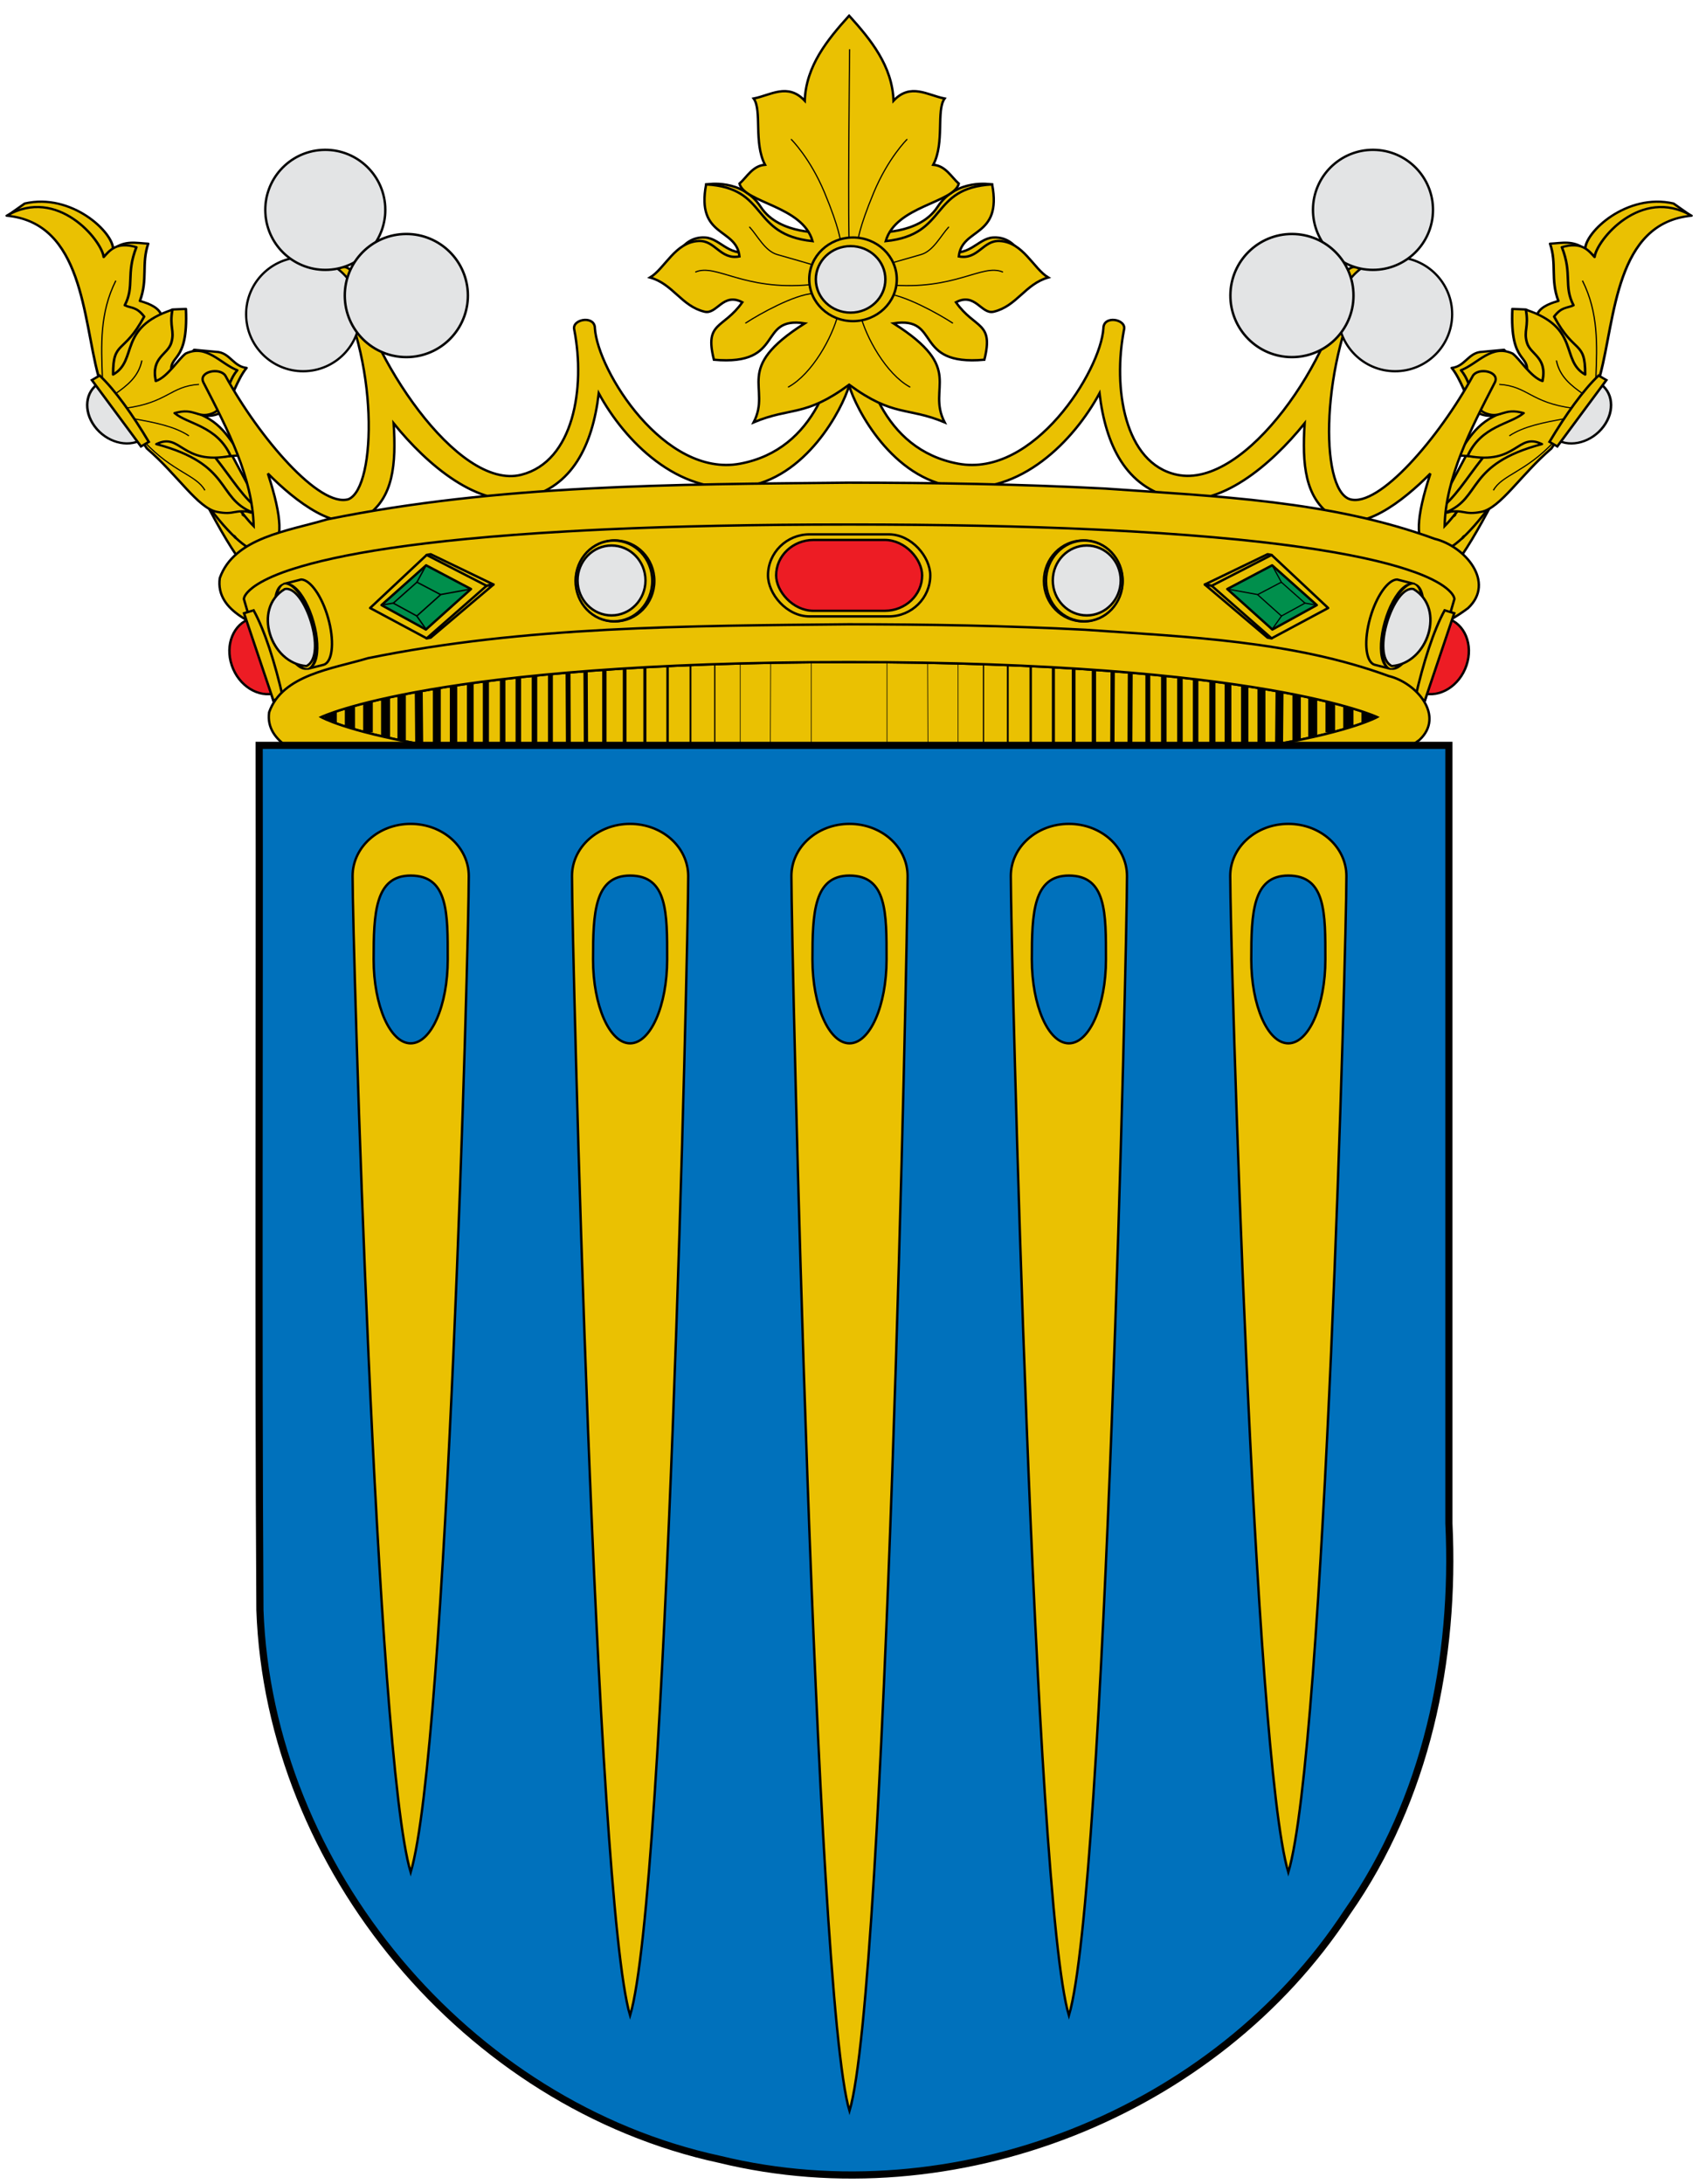 <?xml version="1.0" encoding="UTF-8" standalone="no"?>
<!-- Created with Inkscape (http://www.inkscape.org/) -->
<svg
   xmlns:svg="http://www.w3.org/2000/svg"
   xmlns="http://www.w3.org/2000/svg"
   version="1.0"
   width="712"
   height="915"
   id="svg3194">
  <defs
     id="defs3196" />
  <g
     transform="translate(-108.502,-177.375)"
     id="g2888">
    <g
       transform="matrix(1,0,0,0.949,1.987,-70.026)"
       id="g9124">
      <g
         transform="matrix(0.393,0,0,0.393,-779.603,412.545)"
         id="g9126">
        <g
           transform="matrix(-0.748,0.508,0.481,0.883,3520.469,-1419.318)"
           id="g9134" />
      </g>
      <g
         transform="matrix(-0.393,0,0,0.393,1544.914,412.545)"
         id="g9142">
        <g
           transform="matrix(-0.748,0.508,0.481,0.883,3520.469,-1419.318)"
           id="g9150" />
      </g>
    </g>
    <g
       transform="matrix(1.293,-7.10784e-2,7.10784e-2,1.293,89.764,1276.342)"
       id="g9909"
       style="fill:#e3e4e5;fill-opacity:1" />
    <g
       transform="matrix(1.29,0,0,1.29,-31.84,-150.286)"
       id="g2981">
      <path
         d="M 596.594,411.785 C 588.477,426.868 578.767,446.192 571.263,443.829 C 569.644,443.182 569.118,439.428 571.54,427.282 L 586.213,399.834 C 588.243,396.715 594.011,399.077 594.38,402.33 L 596.594,411.785 z"
         id="path8972"
         style="fill:#eac102;fill-rule:evenodd;stroke:#000000;stroke-width:0.775px;stroke-linecap:butt;stroke-linejoin:miter;stroke-opacity:1" />
      <g
         id="g2970">
        <path
           d="M 172.687,411.785 C 180.805,426.868 190.515,446.192 198.019,443.829 C 199.637,443.182 200.164,439.428 197.742,427.282 L 183.069,399.834 C 181.039,396.715 175.271,399.077 174.902,402.33 L 172.687,411.785 z"
           id="path8966"
           style="fill:#eac102;fill-rule:evenodd;stroke:#000000;stroke-width:0.775px;stroke-linecap:butt;stroke-linejoin:miter;stroke-opacity:1" />
        <path
           d="M 185.113,428.459 L 187.787,421.021 C 182.363,414.4 173.981,402.328 165.002,387.321 C 163.146,384.216 156.786,386.048 158.303,389.498 C 170.423,411.275 179.036,422.731 185.113,428.459 z"
           id="path8968"
           style="fill:#eac102;fill-rule:evenodd;stroke:#000000;stroke-width:0.775px;stroke-linecap:butt;stroke-linejoin:miter;stroke-opacity:1" />
        <g
           transform="matrix(0.393,0,0,0.349,-776.354,331.259)"
           id="g8978">
          <path
             d="M 2259.22,-21.284 L 2272.733,-31.983 C 2311.458,-42.015 2345.986,-5.156 2345.758,10.683 C 2355.438,1.877 2365.117,4.895 2374.797,5.403 C 2369.072,24.324 2374.659,38.418 2367.933,58.728 C 2376.902,61.512 2383.922,65.466 2385.884,72.455 L 2394.859,66.647 L 2405.947,66.119 C 2408.068,118.873 2390.866,107.278 2394.331,126.836 L 2412.81,104.133 L 2432.873,106.245 C 2442.693,108.109 2445.5,119.707 2456.104,121.028 C 2448.62,131.144 2444.065,148.939 2437.097,161.154 C 2428.541,167.366 2421.021,166.327 2413.866,162.737 C 2437.2,171.325 2443.315,191.475 2452.408,202.335 C 2442.848,202.863 2434.266,203.919 2430.233,204.447 C 2444.971,225.475 2453.386,242.306 2467.719,254.076 L 2459.271,255.66 L 2415.45,234.013 L 2378.492,195.999 L 2333.087,125.78 L 2331.503,14.907 C 2308.352,3.113 2311.897,-24.252 2259.22,-21.284 z"
             id="path8980"
             style="fill:#eac102;fill-rule:evenodd;stroke:#000000;stroke-width:2.094;stroke-linecap:round;stroke-linejoin:round;stroke-miterlimit:4;stroke-dasharray:none;stroke-opacity:1" />
          <path
             d="M 2257.836,-20.617 C 2320.892,-14.029 2320.848,75.113 2333.421,127.79 L 2373.74,196.057 C 2399.237,220.695 2415.72,251.347 2431.491,254.96 C 2446.767,258.46 2445.709,251.941 2461.249,255.618 C 2430.824,242.092 2444.755,210.871 2381.528,191.933 C 2401.974,180.607 2401.973,211.811 2442.922,202.929 C 2431.691,174.841 2407.552,173.486 2396.648,163.069 C 2413.355,157.672 2415.188,168.411 2427.345,163.527 C 2440.844,158.104 2437.73,137.192 2448.42,123.209 C 2434.427,117.035 2423.053,98.644 2405.811,107.631 C 2399.82,112.6 2390.997,129.367 2381.07,133.288 C 2376.894,110.908 2390.938,108.9 2393.899,97.552 C 2396.833,86.307 2392.144,82.89 2394.815,66.855 C 2349.393,83.617 2366.535,113.939 2345.784,127.223 C 2345.571,95.009 2354.682,108.709 2371.449,73.269 C 2365.119,63.848 2360.656,65.626 2355.413,62.731 C 2363.743,44.73 2356.209,33.769 2365.035,8.668 C 2348.356,3.096 2342.679,12.134 2338.003,17.831 C 2336.308,2.239 2299.842,-48.125 2257.836,-20.617 z"
             id="path8982"
             style="fill:#eac102;fill-rule:evenodd;stroke:#000000;stroke-width:2.094px;stroke-linecap:butt;stroke-linejoin:round;stroke-opacity:1" />
          <path
             d="M 2348.03,39.813 C 2334.587,69.908 2335.937,100.002 2336.918,130.096 M 2369.558,114.123 C 2366.854,129.243 2357.309,137.523 2347.335,145.374 M 2416.783,136.346 C 2392.825,138.123 2391.071,153.398 2355.669,158.569 M 2362.614,168.292 C 2379.772,171.736 2396.732,175.379 2408.449,184.265 M 2371.642,189.821 C 2395.011,218.018 2414.62,220.555 2421.644,234.962"
             id="path8984"
             style="fill:none;fill-rule:evenodd;stroke:#000000;stroke-width:1.047;stroke-linecap:butt;stroke-linejoin:miter;stroke-miterlimit:4;stroke-dasharray:none;stroke-opacity:1" />
          <g
             transform="matrix(-0.928,0.61,0.61,0.928,3844.27,-1752.902)"
             id="g8986">
            <path
               d="M 2069.062,730.688 C 2069.286,730.695 2069.493,730.781 2069.719,730.781 C 2082.477,730.781 2092.813,718.015 2092.812,702.281 C 2092.812,686.547 2082.477,673.781 2069.719,673.781 C 2069.493,673.781 2069.286,673.867 2069.062,673.875 L 2069.062,730.688 z"
               id="path8988"
               style="opacity:1;fill:#e3e4e5;fill-opacity:1;fill-rule:nonzero;stroke:#000000;stroke-width:1.886;stroke-linecap:butt;stroke-linejoin:miter;marker:none;marker-start:none;marker-mid:none;marker-end:none;stroke-miterlimit:4;stroke-dasharray:none;stroke-dashoffset:0;stroke-opacity:1;visibility:visible;display:inline;overflow:visible;enable-background:accumulate" />
            <path
               d="M 2066.286,668.732 L 2073.236,668.732 L 2073.236,735.261 L 2066.286,735.261 C 2063.828,709.571 2063.424,685.136 2066.286,668.732 z"
               id="path8990"
               style="fill:#eac102;fill-opacity:1;fill-rule:nonzero;stroke:#000000;stroke-width:1.886;stroke-linecap:butt;stroke-linejoin:miter;marker:none;marker-start:none;marker-mid:none;marker-end:none;stroke-miterlimit:4;stroke-dashoffset:0;stroke-opacity:1;visibility:visible;display:inline;overflow:visible;enable-background:accumulate" />
          </g>
        </g>
      </g>
      <g
         id="g2960">
        <path
           d="M 581.412,421.114 L 584.087,428.552 C 590.168,422.853 598.804,411.38 610.982,389.498 C 612.5,386.048 606.139,384.216 604.283,387.321 C 595.263,402.399 586.833,414.514 581.412,421.114 z"
           id="path8974"
           style="fill:#eac102;fill-rule:evenodd;stroke:#000000;stroke-width:0.775px;stroke-linecap:butt;stroke-linejoin:miter;stroke-opacity:1" />
        <g
           transform="matrix(-0.393,0,0,0.349,1545.64,331.259)"
           id="g8992">
          <path
             d="M 2259.22,-21.284 L 2272.733,-31.983 C 2311.458,-42.015 2345.986,-5.156 2345.758,10.683 C 2355.438,1.877 2365.117,4.895 2374.797,5.403 C 2369.072,24.324 2374.659,38.418 2367.933,58.728 C 2376.902,61.512 2383.922,65.466 2385.884,72.455 L 2394.859,66.647 L 2405.947,66.119 C 2408.068,118.873 2390.866,107.278 2394.331,126.836 L 2412.81,104.133 L 2432.873,106.245 C 2442.693,108.109 2445.5,119.707 2456.104,121.028 C 2448.62,131.144 2444.065,148.939 2437.097,161.154 C 2428.541,167.366 2421.021,166.327 2413.866,162.737 C 2437.2,171.325 2443.315,191.475 2452.408,202.335 C 2442.848,202.863 2434.266,203.919 2430.233,204.447 C 2444.971,225.475 2453.386,242.306 2467.719,254.076 L 2459.271,255.66 L 2415.45,234.013 L 2378.492,195.999 L 2333.087,125.78 L 2331.503,14.907 C 2308.352,3.113 2311.897,-24.252 2259.22,-21.284 z"
             id="path8994"
             style="fill:#eac102;fill-rule:evenodd;stroke:#000000;stroke-width:2.094;stroke-linecap:round;stroke-linejoin:round;stroke-miterlimit:4;stroke-dasharray:none;stroke-opacity:1" />
          <path
             d="M 2257.836,-20.617 C 2320.892,-14.029 2320.848,75.113 2333.421,127.79 L 2373.74,196.057 C 2399.237,220.695 2415.72,251.347 2431.491,254.96 C 2446.767,258.46 2445.709,251.941 2461.249,255.618 C 2430.824,242.092 2444.755,210.871 2381.528,191.933 C 2401.974,180.607 2401.973,211.811 2442.922,202.929 C 2431.691,174.841 2407.552,173.486 2396.648,163.069 C 2413.355,157.672 2415.188,168.411 2427.345,163.527 C 2440.844,158.104 2437.73,137.192 2448.42,123.209 C 2434.427,117.035 2423.053,98.644 2405.811,107.631 C 2399.82,112.6 2390.997,129.367 2381.07,133.288 C 2376.894,110.908 2390.938,108.9 2393.899,97.552 C 2396.833,86.307 2392.144,82.89 2394.815,66.855 C 2349.393,83.617 2366.535,113.939 2345.784,127.223 C 2345.571,95.009 2354.682,108.709 2371.449,73.269 C 2365.119,63.848 2360.656,65.626 2355.413,62.731 C 2363.743,44.73 2356.209,33.769 2365.035,8.668 C 2348.356,3.096 2342.679,12.134 2338.003,17.831 C 2336.308,2.239 2299.842,-48.125 2257.836,-20.617 z"
             id="path8996"
             style="fill:#eac102;fill-rule:evenodd;stroke:#000000;stroke-width:2.094px;stroke-linecap:butt;stroke-linejoin:round;stroke-opacity:1" />
          <path
             d="M 2348.03,39.813 C 2334.587,69.908 2335.937,100.002 2336.918,130.096 M 2369.558,114.123 C 2366.854,129.243 2357.309,137.523 2347.335,145.374 M 2416.783,136.346 C 2392.825,138.123 2391.071,153.398 2355.669,158.569 M 2362.614,168.292 C 2379.772,171.736 2396.732,175.379 2408.449,184.265 M 2371.642,189.821 C 2395.011,218.018 2414.62,220.555 2421.644,234.962"
             id="path8998"
             style="fill:none;fill-rule:evenodd;stroke:#000000;stroke-width:1.047;stroke-linecap:butt;stroke-linejoin:miter;stroke-miterlimit:4;stroke-dasharray:none;stroke-opacity:1" />
          <g
             transform="matrix(-0.928,0.61,0.61,0.928,3844.27,-1752.902)"
             id="g9000">
            <path
               d="M 2069.062,730.688 C 2069.286,730.695 2069.493,730.781 2069.719,730.781 C 2082.477,730.781 2092.813,718.015 2092.812,702.281 C 2092.812,686.547 2082.477,673.781 2069.719,673.781 C 2069.493,673.781 2069.286,673.867 2069.062,673.875 L 2069.062,730.688 z"
               id="path9002"
               style="opacity:1;fill:#e3e4e5;fill-opacity:1;fill-rule:nonzero;stroke:#000000;stroke-width:1.886;stroke-linecap:butt;stroke-linejoin:miter;marker:none;marker-start:none;marker-mid:none;marker-end:none;stroke-miterlimit:4;stroke-dasharray:none;stroke-dashoffset:0;stroke-opacity:1;visibility:visible;display:inline;overflow:visible;enable-background:accumulate" />
            <path
               d="M 2066.286,668.732 L 2073.236,668.732 L 2073.236,735.261 L 2066.286,735.261 C 2063.828,709.571 2063.424,685.136 2066.286,668.732 z"
               id="path9004"
               style="fill:#eac102;fill-opacity:1;fill-rule:nonzero;stroke:#000000;stroke-width:1.886;stroke-linecap:butt;stroke-linejoin:miter;marker:none;marker-start:none;marker-mid:none;marker-end:none;stroke-miterlimit:4;stroke-dashoffset:0;stroke-opacity:1;visibility:visible;display:inline;overflow:visible;enable-background:accumulate" />
          </g>
        </g>
      </g>
      <path
         d="M 384.692,355.764 C 383.323,355.781 381.94,356.643 381.894,358.29 C 380.634,374.593 373.962,400.005 349.195,404.608 C 324.631,409.172 302.973,374.473 302.055,360.676 C 302.069,358.616 300.402,357.817 298.718,357.906 C 296.809,358.006 294.871,359.245 295.344,361.072 C 299.007,379.91 295.161,403.862 278.166,408.193 C 257.324,413.504 228.379,369.051 223.541,343.439 C 222.32,338.716 215.288,340.567 216.633,344.033 C 231.947,370.007 231.179,412.289 222.007,416.143 C 212.605,419.008 192.994,396.142 181.984,375.983 C 180.111,373.255 173.216,374.672 174.855,378.172 C 182.868,393.658 190.826,409.141 191.198,424.886 C 190.279,423.972 189.089,422.61 187.787,421.021 L 185.112,428.459 C 191.573,434.549 195.164,434.156 196.965,432.545 C 200.568,429.321 200.639,422.654 195.812,407.797 C 204.699,416.766 218.669,427.769 227.664,421.708 C 236.658,415.646 237.487,404.718 236.67,391.489 C 247.673,405.152 264.403,419.247 279.417,415.748 C 294.629,412.202 301.269,398.796 303.307,381.746 C 311.689,397.2 328.962,414.869 350.251,412.162 C 370.702,409.562 382.45,386.748 384.643,379.243 C 386.835,386.748 398.595,409.562 419.047,412.162 C 440.335,414.869 457.597,397.2 465.979,381.746 C 468.017,398.796 474.656,412.202 489.868,415.748 C 504.882,419.247 521.612,405.152 532.616,391.489 C 531.798,404.718 532.627,415.646 541.622,421.708 C 550.616,427.769 564.587,416.766 573.474,407.797 C 568.646,422.654 568.717,429.321 572.32,432.545 C 574.113,434.149 577.682,434.555 584.087,428.552 L 581.412,421.114 C 580.143,422.66 578.989,423.99 578.087,424.886 C 578.459,409.141 586.417,393.658 594.43,378.172 C 596.069,374.672 589.186,373.255 587.314,375.983 C 576.304,396.142 556.692,419.008 547.29,416.143 C 537.285,412.855 537.915,371.005 552.652,344.033 C 553.998,340.567 546.966,338.716 545.744,343.439 C 542.544,369.457 513.691,412.98 491.132,408.193 C 473.975,404.552 470.278,379.91 473.942,361.072 C 474.831,357.634 467.213,356.282 467.242,360.676 C 466.325,374.473 444.654,409.172 420.09,404.608 C 395.324,400.005 388.664,374.593 387.403,358.29 C 387.415,356.576 386.06,355.747 384.692,355.764 z"
         id="path9006"
         style="fill:#eac102;fill-rule:evenodd;stroke:#000000;stroke-width:0.775px;stroke-linecap:butt;stroke-linejoin:miter;stroke-opacity:1" />
      <g
         id="g2938">
        <path
           d="M 338.435,313.893 C 338.435,313.893 349.791,311.817 355.931,321.219 C 361.963,330.457 376.678,329.49 376.678,329.49 L 370.454,350.286 L 330.342,334.689 C 330.063,334.689 332.803,330.765 337.949,331.144 C 343.096,331.523 346.01,338.332 353.856,335.162 L 338.435,313.893 z"
           id="path9038"
           style="fill:#eac102;fill-rule:evenodd;stroke:#000000;stroke-width:0.775px;stroke-linecap:butt;stroke-linejoin:miter;stroke-opacity:1" />
        <path
           d="M 430.85,313.893 C 430.85,313.893 419.494,311.817 413.355,321.219 C 407.322,330.457 392.607,329.49 392.607,329.49 L 398.831,350.286 L 438.943,334.689 C 439.222,334.689 436.482,330.765 431.336,331.144 C 426.19,331.523 423.275,338.332 415.429,335.162 L 430.85,313.893 z"
           id="path9040"
           style="fill:#eac102;fill-rule:evenodd;stroke:#000000;stroke-width:0.775px;stroke-linecap:butt;stroke-linejoin:miter;stroke-opacity:1" />
        <path
           d="M 384.544,259.204 C 377.644,266.845 370.609,275.434 370.229,286.721 C 364.696,280.809 359.16,284.943 353.628,286.003 C 356.407,289.838 353.549,300.349 357.314,307.517 C 353.287,307.842 351.468,311.485 349.02,313.652 C 350.668,319.939 369.485,320.829 372.76,332.32 C 352.273,330.225 358.761,315.033 338.181,313.891 C 334.892,331.265 347.998,327.825 349.02,337.283 C 342.762,338.486 341.2,332.006 335.748,332.269 C 328.108,332.638 324.802,341.203 319.97,344.135 C 327.418,346.215 330.216,353.485 337.69,355.245 C 341.729,356.196 343.631,348.874 349.941,352.172 C 343.753,360.969 337.579,358.384 340.713,370.84 C 364.137,372.959 354.564,356.597 370.229,359.024 C 346.568,373.948 359.568,379.619 353.628,391.17 C 365.817,386.076 370.201,389.562 384.643,378.952 C 399.084,389.562 403.469,386.076 415.658,391.17 C 409.718,379.619 422.718,373.948 399.057,359.024 C 414.722,356.597 405.149,372.959 428.573,370.84 C 431.706,358.384 425.533,360.969 419.344,352.172 C 425.654,348.874 427.556,356.196 431.596,355.245 C 439.069,353.485 441.867,346.215 449.315,344.135 C 444.484,341.203 441.177,332.638 433.537,332.269 C 428.086,332.006 426.523,338.486 420.266,337.283 C 421.287,327.825 434.394,331.265 431.104,313.891 C 410.524,315.033 417.012,330.225 396.525,332.32 C 399.801,320.829 418.617,319.939 420.266,313.652 C 417.817,311.485 415.999,307.842 411.972,307.517 C 415.737,300.349 412.878,289.838 415.658,286.003 C 410.125,284.943 404.589,280.809 399.057,286.721 C 398.677,275.434 391.642,266.845 384.741,259.204 L 384.643,259.103 L 384.544,259.204 z"
           id="path9042"
           style="fill:#eac102;fill-rule:evenodd;stroke:#000000;stroke-width:0.775px;stroke-linecap:butt;stroke-linejoin:miter;stroke-opacity:1" />
        <path
           d="M 384.801,333.737 C 384.088,332.421 384.801,270.142 384.801,270.142 M 381.061,356.025 C 379.213,363.493 372.638,375.448 364.926,379.688 M 373.025,349.319 C 366.906,349.637 355.582,355.947 351.053,358.907 M 371.955,346.474 C 350.323,348.488 341.496,339.533 334.804,342.324 M 372.851,340.02 C 372.851,340.02 367.539,338.432 361.311,336.686 C 357.309,335.564 354.886,330.542 352.331,327.783 M 381.836,332.385 C 381.836,332.385 381.515,328.232 376.669,316.596 C 371.972,305.317 365.865,299.302 365.865,299.302 M 388.224,356.025 C 390.073,363.493 396.647,375.448 404.36,379.688 M 396.261,349.319 C 402.38,349.637 413.704,355.947 418.233,358.907 M 397.331,346.474 C 418.962,348.488 427.79,339.533 434.482,342.324 M 396.435,340.02 C 396.435,340.02 401.746,338.432 407.974,336.686 C 411.977,335.564 414.4,330.542 416.955,327.783 M 387.45,332.385 C 387.45,332.385 387.77,328.232 392.617,316.596 C 397.314,305.317 403.42,299.302 403.42,299.302"
           id="path9044"
           style="fill:none;fill-rule:evenodd;stroke:#000000;stroke-width:0.387;stroke-linecap:round;stroke-linejoin:miter;stroke-miterlimit:4;stroke-dasharray:none;stroke-opacity:1" />
        <path
           d="M 2989.922,81.517 C 2989.922,96.735 2977.586,109.071 2962.368,109.071 C 2947.15,109.071 2934.814,96.735 2934.814,81.517 C 2934.814,66.299 2947.15,53.963 2962.368,53.963 C 2977.586,53.963 2989.922,66.299 2989.922,81.517 z"
           transform="matrix(0.516,0,0,0.493,-1142.681,304.533)"
           id="path9048"
           style="fill:#eac102;fill-opacity:1;fill-rule:evenodd;stroke:#000000;stroke-width:1.537;stroke-linecap:round;stroke-linejoin:round;marker:none;marker-start:none;marker-mid:none;marker-end:none;stroke-miterlimit:4;stroke-dasharray:none;stroke-dashoffset:0;stroke-opacity:1;visibility:visible;display:inline;overflow:visible;enable-background:accumulate" />
        <path
           d="M 2989.922,81.517 C 2989.922,96.735 2977.586,109.071 2962.368,109.071 C 2947.15,109.071 2934.814,96.735 2934.814,81.517 C 2934.814,66.299 2947.15,53.963 2962.368,53.963 C 2977.586,53.963 2989.922,66.299 2989.922,81.517 z"
           transform="matrix(0.41,0,0,0.392,-829.452,312.784)"
           id="path9050"
           style="fill:#e3e4e5;fill-opacity:1;fill-rule:evenodd;stroke:#000000;stroke-width:1.933;stroke-linecap:round;stroke-linejoin:round;marker:none;marker-start:none;marker-mid:none;marker-end:none;stroke-miterlimit:4;stroke-dasharray:none;stroke-dashoffset:0;stroke-opacity:1;visibility:visible;display:inline;overflow:visible;enable-background:accumulate" />
      </g>
      <path
         d="M 384.468,410.766 C 327.856,411.331 270.593,411.383 214.993,422.707 C 202.586,426.446 184.847,428.533 180.19,441.777 C 178.662,452.838 192.69,457.526 201.453,460.566 C 243.198,472.529 287.306,473.542 330.558,475.412 C 397.849,476.701 465.573,477.224 532.365,468.291 C 550.612,464.925 570.704,462.848 585.709,451.511 C 594.669,443.132 584.751,431.416 574.847,429.006 C 540.87,416.559 503.811,415.224 467.875,412.689 C 440.102,411.242 412.28,410.784 384.468,410.766 z"
         id="path9052"
         style="fill:#eac102;fill-rule:evenodd;stroke:#000000;stroke-width:0.775px;stroke-linecap:butt;stroke-linejoin:miter;stroke-opacity:1" />
      <path
         d="M 384.643,424.363 C 353.786,424.363 327.763,424.937 305.83,425.935 C 301.444,426.134 297.209,426.356 293.143,426.587 C 244.372,429.354 218.22,434.245 204.205,438.713 C 203.037,439.085 201.93,439.445 200.924,439.81 C 195.913,441.631 192.831,443.375 190.955,444.791 C 190.587,445.069 190.269,445.337 189.987,445.591 C 189.694,445.855 189.449,446.097 189.237,446.332 C 187.984,447.715 188.018,448.556 188.018,448.556 L 198.674,485.289 L 233.518,485.289 L 535.768,485.289 L 570.612,485.289 L 581.268,448.556 C 581.268,448.556 581.302,447.715 580.049,446.332 C 579.837,446.097 579.592,445.855 579.299,445.591 C 577.585,444.042 574.377,441.996 568.362,439.81 C 568.353,439.807 568.339,439.813 568.33,439.81 C 555.259,435.065 528.979,429.584 476.143,426.587 C 476.133,426.586 476.122,426.587 476.112,426.587 C 472.046,426.356 467.842,426.134 463.455,425.935 C 441.522,424.937 415.502,424.363 384.643,424.363 z"
         id="path9054"
         style="fill:#eac102;fill-opacity:1;fill-rule:evenodd;stroke:#000000;stroke-width:0.775px;stroke-linecap:butt;stroke-linejoin:miter;stroke-opacity:1" />
      <path
         d="M 1796.348,707.071 C 1796.348,719.81 1786.021,730.136 1773.282,730.136 C 1760.543,730.136 1750.216,719.81 1750.216,707.071 C 1750.216,694.332 1760.543,684.005 1773.282,684.005 C 1786.021,684.005 1796.348,694.332 1796.348,707.071 z"
         transform="matrix(0.553,0,0,0.569,-519.955,40.359)"
         id="path9058"
         style="fill:#eac102;fill-opacity:1;fill-rule:evenodd;stroke:#000000;stroke-width:1.382px;stroke-linecap:round;stroke-linejoin:round;marker:none;marker-start:none;marker-mid:none;marker-end:none;stroke-miterlimit:4;stroke-dasharray:none;stroke-dashoffset:0;stroke-opacity:1;visibility:visible;display:inline;overflow:visible;enable-background:accumulate" />
      <path
         d="M 1796.348,707.071 C 1796.348,719.81 1786.021,730.136 1773.282,730.136 C 1760.543,730.136 1750.216,719.81 1750.216,707.071 C 1750.216,694.332 1760.543,684.005 1773.282,684.005 C 1786.021,684.005 1796.348,694.332 1796.348,707.071 z"
         transform="matrix(0.54,0,0,0.569,-496.506,40.359)"
         id="path9060"
         style="fill:#eac102;fill-opacity:1;fill-rule:evenodd;stroke:#000000;stroke-width:1.398px;stroke-linecap:round;stroke-linejoin:round;marker:none;marker-start:none;marker-mid:none;marker-end:none;stroke-miterlimit:4;stroke-dasharray:none;stroke-dashoffset:0;stroke-opacity:1;visibility:visible;display:inline;overflow:visible;enable-background:accumulate" />
      <path
         d="M 1796.348,707.071 C 1796.348,719.81 1786.021,730.136 1773.282,730.136 C 1760.543,730.136 1750.216,719.81 1750.216,707.071 C 1750.216,694.332 1760.543,684.005 1773.282,684.005 C 1786.021,684.005 1796.348,694.332 1796.348,707.071 z"
         transform="matrix(0.478,0,0,0.492,-385.798,94.651)"
         id="path9062"
         style="fill:#e3e4e5;fill-opacity:1;fill-rule:evenodd;stroke:#000000;stroke-width:1.598px;stroke-linecap:round;stroke-linejoin:round;marker:none;marker-start:none;marker-mid:none;marker-end:none;stroke-miterlimit:4;stroke-dasharray:none;stroke-dashoffset:0;stroke-opacity:1;visibility:visible;display:inline;overflow:visible;enable-background:accumulate" />
      <path
         d="M 1796.348,707.071 C 1796.348,719.81 1786.021,730.136 1773.282,730.136 C 1760.543,730.136 1750.216,719.81 1750.216,707.071 C 1750.216,694.332 1760.543,684.005 1773.282,684.005 C 1786.021,684.005 1796.348,694.332 1796.348,707.071 z"
         transform="matrix(-0.553,0,0,0.569,1289.241,40.359)"
         id="path9066"
         style="fill:#eac102;fill-opacity:1;fill-rule:evenodd;stroke:#000000;stroke-width:1.382px;stroke-linecap:round;stroke-linejoin:round;marker:none;marker-start:none;marker-mid:none;marker-end:none;stroke-miterlimit:4;stroke-dasharray:none;stroke-dashoffset:0;stroke-opacity:1;visibility:visible;display:inline;overflow:visible;enable-background:accumulate" />
      <path
         d="M 1796.348,707.071 C 1796.348,719.81 1786.021,730.136 1773.282,730.136 C 1760.543,730.136 1750.216,719.81 1750.216,707.071 C 1750.216,694.332 1760.543,684.005 1773.282,684.005 C 1786.021,684.005 1796.348,694.332 1796.348,707.071 z"
         transform="matrix(-0.54,0,0,0.569,1265.792,40.359)"
         id="path9068"
         style="fill:#eac102;fill-opacity:1;fill-rule:evenodd;stroke:#000000;stroke-width:1.398px;stroke-linecap:round;stroke-linejoin:round;marker:none;marker-start:none;marker-mid:none;marker-end:none;stroke-miterlimit:4;stroke-dasharray:none;stroke-dashoffset:0;stroke-opacity:1;visibility:visible;display:inline;overflow:visible;enable-background:accumulate" />
      <path
         d="M 1796.348,707.071 C 1796.348,719.81 1786.021,730.136 1773.282,730.136 C 1760.543,730.136 1750.216,719.81 1750.216,707.071 C 1750.216,694.332 1760.543,684.005 1773.282,684.005 C 1786.021,684.005 1796.348,694.332 1796.348,707.071 z"
         transform="matrix(-0.478,0,0,0.492,1155.084,94.651)"
         id="path9070"
         style="fill:#e3e4e5;fill-opacity:1;fill-rule:evenodd;stroke:#000000;stroke-width:1.598px;stroke-linecap:round;stroke-linejoin:round;marker:none;marker-start:none;marker-mid:none;marker-end:none;stroke-miterlimit:4;stroke-dasharray:none;stroke-dashoffset:0;stroke-opacity:1;visibility:visible;display:inline;overflow:visible;enable-background:accumulate" />
      <path
         d="M 269.113,443.849 L 248.698,434.007 L 247.39,434.245 L 266.861,444.259 L 269.113,443.849 z"
         id="path9074"
         style="fill:none;fill-rule:evenodd;stroke:#000000;stroke-width:0.775px;stroke-linecap:round;stroke-linejoin:round;stroke-opacity:1" />
      <path
         d="M 269.113,443.849 L 248.698,461.111 L 247.39,461.349 L 266.861,444.259 L 269.113,443.849 z"
         id="path9076"
         style="fill:none;fill-rule:evenodd;stroke:#000000;stroke-width:0.775px;stroke-linecap:round;stroke-linejoin:round;stroke-opacity:1" />
      <path
         d="M 247.36,461.307 L 229.025,451.481 L 247.319,434.327"
         id="path9078"
         style="fill:none;fill-opacity:1;fill-rule:evenodd;stroke:#000000;stroke-width:0.775px;stroke-linecap:round;stroke-linejoin:round;marker:none;marker-start:none;marker-mid:none;marker-end:none;stroke-miterlimit:4;stroke-dasharray:none;stroke-dashoffset:0;stroke-opacity:1;visibility:visible;display:inline;overflow:visible;enable-background:accumulate" />
      <path
         d="M 261.801,445.317 L 247.152,458.473 L 232.717,450.533 L 247.223,437.611 L 261.801,445.317 z"
         id="path9082"
         style="fill:#008f4c;fill-rule:evenodd;stroke:#000000;stroke-width:0.775px;stroke-linecap:round;stroke-linejoin:round;stroke-opacity:1" />
      <path
         d="M 251.95,447.14 L 244.201,454.075 L 236.565,449.899 L 244.239,443.088 L 251.95,447.14 z"
         id="path9084"
         style="fill:none;fill-rule:evenodd;stroke:#000000;stroke-width:0.465;stroke-linecap:round;stroke-linejoin:round;stroke-miterlimit:4;stroke-dasharray:none;stroke-opacity:1" />
      <path
         d="M 247.223,458.391 L 244.186,454.078"
         id="path9086"
         style="fill:none;fill-rule:evenodd;stroke:#000000;stroke-width:0.465;stroke-linecap:round;stroke-linejoin:round;stroke-miterlimit:4;stroke-dasharray:none;stroke-opacity:1" />
      <path
         d="M 232.931,450.494 L 236.594,449.88"
         id="path9088"
         style="fill:none;fill-rule:evenodd;stroke:#000000;stroke-width:0.465;stroke-linecap:round;stroke-linejoin:round;stroke-miterlimit:4;stroke-dasharray:none;stroke-opacity:1" />
      <path
         d="M 251.939,447.109 L 261.515,445.369"
         id="path9090"
         style="fill:none;fill-rule:evenodd;stroke:#000000;stroke-width:0.465;stroke-linecap:round;stroke-linejoin:round;stroke-miterlimit:4;stroke-dasharray:none;stroke-opacity:1" />
      <path
         d="M 244.204,443.146 L 247.223,437.611"
         id="path9092"
         style="fill:none;fill-rule:evenodd;stroke:#000000;stroke-width:0.465;stroke-linecap:round;stroke-linejoin:round;stroke-miterlimit:4;stroke-dasharray:none;stroke-opacity:1" />
      <path
         d="M 500.172,443.849 L 520.588,434.007 L 521.895,434.245 L 502.424,444.259 L 500.172,443.849 z"
         id="path9096"
         style="fill:none;fill-rule:evenodd;stroke:#000000;stroke-width:0.775px;stroke-linecap:round;stroke-linejoin:round;stroke-opacity:1" />
      <path
         d="M 500.172,443.849 L 520.588,461.111 L 521.895,461.349 L 502.424,444.259 L 500.172,443.849 z"
         id="path9098"
         style="fill:none;fill-rule:evenodd;stroke:#000000;stroke-width:0.775px;stroke-linecap:round;stroke-linejoin:round;stroke-opacity:1" />
      <path
         d="M 521.925,461.307 L 540.26,451.481 L 521.967,434.327"
         id="path9100"
         style="fill:none;fill-opacity:1;fill-rule:evenodd;stroke:#000000;stroke-width:0.775px;stroke-linecap:round;stroke-linejoin:round;marker:none;marker-start:none;marker-mid:none;marker-end:none;stroke-miterlimit:4;stroke-dasharray:none;stroke-dashoffset:0;stroke-opacity:1;visibility:visible;display:inline;overflow:visible;enable-background:accumulate" />
      <path
         d="M 507.485,445.317 L 522.134,458.473 L 536.568,450.533 L 522.062,437.611 L 507.485,445.317 z"
         id="path9104"
         style="fill:#008f4c;fill-rule:evenodd;stroke:#000000;stroke-width:0.775px;stroke-linecap:round;stroke-linejoin:round;stroke-opacity:1" />
      <path
         d="M 517.336,447.14 L 525.085,454.075 L 532.72,449.899 L 525.047,443.088 L 517.336,447.14 z"
         id="path9106"
         style="fill:none;fill-rule:evenodd;stroke:#000000;stroke-width:0.387;stroke-linecap:round;stroke-linejoin:round;stroke-miterlimit:4;stroke-dasharray:none;stroke-opacity:1" />
      <path
         d="M 522.062,458.391 L 525.099,454.078"
         id="path9108"
         style="fill:none;fill-rule:evenodd;stroke:#000000;stroke-width:0.387;stroke-linecap:round;stroke-linejoin:round;stroke-miterlimit:4;stroke-dasharray:none;stroke-opacity:1" />
      <path
         d="M 536.354,450.494 L 532.692,449.88"
         id="path9110"
         style="fill:none;fill-rule:evenodd;stroke:#000000;stroke-width:0.387;stroke-linecap:round;stroke-linejoin:round;stroke-miterlimit:4;stroke-dasharray:none;stroke-opacity:1" />
      <path
         d="M 517.346,447.109 L 507.771,445.369"
         id="path9112"
         style="fill:none;fill-rule:evenodd;stroke:#000000;stroke-width:0.387;stroke-linecap:round;stroke-linejoin:round;stroke-miterlimit:4;stroke-dasharray:none;stroke-opacity:1" />
      <path
         d="M 525.081,443.146 L 522.062,437.611"
         id="path9114"
         style="fill:none;fill-rule:evenodd;stroke:#000000;stroke-width:0.387;stroke-linecap:round;stroke-linejoin:round;stroke-miterlimit:4;stroke-dasharray:none;stroke-opacity:1" />
      <rect
         width="52.713"
         height="26.65"
         rx="13.479"
         ry="13.325"
         x="358.286"
         y="427.559"
         id="rect9118"
         style="fill:#eac102;fill-opacity:1;fill-rule:nonzero;stroke:#000000;stroke-width:0.775;stroke-linecap:butt;stroke-linejoin:miter;marker:none;marker-start:none;marker-mid:none;marker-end:none;stroke-miterlimit:4;stroke-dasharray:none;stroke-dashoffset:0;stroke-opacity:1;visibility:visible;display:inline;overflow:visible;enable-background:accumulate" />
      <rect
         width="47.431"
         height="23.013"
         rx="12.129"
         ry="11.507"
         x="360.927"
         y="429.377"
         id="rect9120"
         style="fill:#ed1c24;fill-opacity:1;fill-rule:nonzero;stroke:#000000;stroke-width:0.775;stroke-linecap:butt;stroke-linejoin:miter;marker:none;marker-start:none;marker-mid:none;marker-end:none;stroke-miterlimit:4;stroke-dasharray:none;stroke-dashoffset:0;stroke-opacity:1;visibility:visible;display:inline;overflow:visible;enable-background:accumulate" />
      <path
         d="M 186.99,421.327 L 184.29,426.989 C 184.944,427.648 185.632,428.29 186.344,428.921 L 188.131,422.202 C 187.834,421.804 187.383,421.263 186.99,421.327 z M 582.35,421.309 C 581.861,421.318 581.836,421.332 581.001,422.367 L 583.091,428.805 C 583.632,428.338 584.179,427.815 584.709,427.273 L 582.35,421.309 z"
         id="path9122"
         style="fill:#eac102;fill-opacity:1;fill-rule:evenodd;stroke:#000000;stroke-width:0.775px;stroke-linecap:butt;stroke-linejoin:miter;stroke-opacity:0" />
      <g
         transform="matrix(-0.448,0.136,0.143,0.425,1021.248,-112.997)"
         id="g9170">
        <path
           d="M 2069.062,730.688 C 2069.286,730.695 2069.493,730.781 2069.719,730.781 C 2082.477,730.781 2092.813,718.015 2092.812,702.281 C 2092.812,686.547 2082.477,673.781 2069.719,673.781 C 2069.493,673.781 2069.286,673.867 2069.062,673.875 L 2069.062,730.688 z"
           id="path9172"
           style="opacity:1;fill:#ed1c24;fill-opacity:1;fill-rule:nonzero;stroke:#000000;stroke-width:1.69;stroke-linecap:butt;stroke-linejoin:miter;marker:none;marker-start:none;marker-mid:none;marker-end:none;stroke-miterlimit:4;stroke-dasharray:none;stroke-dashoffset:0;stroke-opacity:1;visibility:visible;display:inline;overflow:visible;enable-background:accumulate" />
        <path
           d="M 2066.286,668.732 L 2073.236,668.732 L 2073.236,735.261 L 2066.286,735.261 C 2063.828,709.571 2063.424,685.136 2066.286,668.732 z"
           id="path9174"
           style="fill:#eac102;fill-opacity:1;fill-rule:nonzero;stroke:#000000;stroke-width:1.69;stroke-linecap:butt;stroke-linejoin:miter;marker:none;marker-start:none;marker-mid:none;marker-end:none;stroke-miterlimit:4;stroke-dashoffset:0;stroke-opacity:1;visibility:visible;display:inline;overflow:visible;enable-background:accumulate" />
      </g>
      <g
         transform="matrix(-0.455,0.116,0.122,0.431,1048.54,-82.307)"
         id="g9176">
        <path
           d="M 2030.156,670.594 C 2024.146,672.349 2019.469,685.977 2019.469,702.5 C 2019.469,719.022 2024.147,732.619 2030.156,734.375 L 2030.406,734.438 C 2030.758,734.52 2031.109,734.562 2031.469,734.562 L 2042.312,734.539 L 2042.312,716.188 C 2043.051,712.027 2043.469,707.408 2043.469,702.5 C 2043.469,697.592 2043.051,692.942 2042.312,688.781 L 2042.312,670.603 L 2030.156,670.594 z"
           id="path9178"
           style="opacity:1;fill:#eac102;fill-opacity:1;fill-rule:evenodd;stroke:#000000;stroke-width:1.69px;stroke-linecap:round;stroke-linejoin:round;marker:none;marker-start:none;marker-mid:none;marker-end:none;stroke-miterlimit:4;stroke-dasharray:none;stroke-dashoffset:0;stroke-opacity:1;visibility:visible;display:inline;overflow:visible;enable-background:accumulate" />
        <path
           d="M 2048.379,702.486 C 2048.385,713.974 2047.23,724.604 2045.349,730.358 C 2043.469,736.112 2041.15,736.112 2039.27,730.358 C 2037.389,724.604 2036.234,713.974 2036.241,702.486 C 2036.234,690.999 2037.389,680.369 2039.27,674.615 C 2041.15,668.861 2043.469,668.861 2045.349,674.615 C 2047.23,680.369 2048.385,690.999 2048.379,702.486 z"
           transform="matrix(1.979,0,0,0.994,-1999.373,4.335)"
           id="path9180"
           style="opacity:1;fill:#eac102;fill-opacity:1;fill-rule:evenodd;stroke:#000000;stroke-width:1.205px;stroke-linecap:round;stroke-linejoin:round;marker:none;marker-start:none;marker-mid:none;marker-end:none;stroke-miterlimit:4;stroke-dasharray:none;stroke-dashoffset:0;stroke-opacity:1;visibility:visible;display:inline;overflow:visible;enable-background:accumulate" />
        <path
           d="M 2042.955,674.401 C 2068.108,682.181 2066.513,724.064 2042.955,732.38 C 2026.609,728.908 2028.888,674.661 2042.955,674.401 z"
           id="path9182"
           style="fill:#e3e4e5;fill-opacity:1;fill-rule:evenodd;stroke:#000000;stroke-width:1.69px;stroke-linecap:round;stroke-linejoin:round;marker:none;marker-start:none;marker-mid:none;marker-end:none;stroke-miterlimit:4;stroke-dashoffset:0;stroke-opacity:1;visibility:visible;display:inline;overflow:visible;enable-background:accumulate" />
      </g>
      <g
         transform="matrix(0.448,0.136,-0.143,0.425,-251.963,-112.997)"
         id="g9186">
        <path
           d="M 2069.062,730.688 C 2069.286,730.695 2069.493,730.781 2069.719,730.781 C 2082.477,730.781 2092.813,718.015 2092.812,702.281 C 2092.812,686.547 2082.477,673.781 2069.719,673.781 C 2069.493,673.781 2069.286,673.867 2069.062,673.875 L 2069.062,730.688 z"
           id="path9188"
           style="opacity:1;fill:#ed1c24;fill-opacity:1;fill-rule:nonzero;stroke:#000000;stroke-width:1.69;stroke-linecap:butt;stroke-linejoin:miter;marker:none;marker-start:none;marker-mid:none;marker-end:none;stroke-miterlimit:4;stroke-dasharray:none;stroke-dashoffset:0;stroke-opacity:1;visibility:visible;display:inline;overflow:visible;enable-background:accumulate" />
        <path
           d="M 2066.286,668.732 L 2073.236,668.732 L 2073.236,735.261 L 2066.286,735.261 C 2063.828,709.571 2063.424,685.136 2066.286,668.732 z"
           id="path9190"
           style="fill:#eac102;fill-opacity:1;fill-rule:nonzero;stroke:#000000;stroke-width:1.69;stroke-linecap:butt;stroke-linejoin:miter;marker:none;marker-start:none;marker-mid:none;marker-end:none;stroke-miterlimit:4;stroke-dashoffset:0;stroke-opacity:1;visibility:visible;display:inline;overflow:visible;enable-background:accumulate" />
      </g>
      <g
         transform="matrix(0.455,0.116,-0.122,0.431,-279.255,-82.307)"
         id="g9192">
        <path
           d="M 2030.156,670.594 C 2024.146,672.349 2019.469,685.977 2019.469,702.5 C 2019.469,719.022 2024.147,732.619 2030.156,734.375 L 2030.406,734.438 C 2030.758,734.52 2031.109,734.562 2031.469,734.562 L 2042.312,734.539 L 2042.312,716.188 C 2043.051,712.027 2043.469,707.408 2043.469,702.5 C 2043.469,697.592 2043.051,692.942 2042.312,688.781 L 2042.312,670.603 L 2030.156,670.594 z"
           id="path9194"
           style="opacity:1;fill:#eac102;fill-opacity:1;fill-rule:evenodd;stroke:#000000;stroke-width:1.69px;stroke-linecap:round;stroke-linejoin:round;marker:none;marker-start:none;marker-mid:none;marker-end:none;stroke-miterlimit:4;stroke-dasharray:none;stroke-dashoffset:0;stroke-opacity:1;visibility:visible;display:inline;overflow:visible;enable-background:accumulate" />
        <path
           d="M 2048.379,702.486 C 2048.385,713.974 2047.23,724.604 2045.349,730.358 C 2043.469,736.112 2041.15,736.112 2039.27,730.358 C 2037.389,724.604 2036.234,713.974 2036.241,702.486 C 2036.234,690.999 2037.389,680.369 2039.27,674.615 C 2041.15,668.861 2043.469,668.861 2045.349,674.615 C 2047.23,680.369 2048.385,690.999 2048.379,702.486 z"
           transform="matrix(1.979,0,0,0.994,-1999.373,4.335)"
           id="path9196"
           style="opacity:1;fill:#eac102;fill-opacity:1;fill-rule:evenodd;stroke:#000000;stroke-width:1.205px;stroke-linecap:round;stroke-linejoin:round;marker:none;marker-start:none;marker-mid:none;marker-end:none;stroke-miterlimit:4;stroke-dasharray:none;stroke-dashoffset:0;stroke-opacity:1;visibility:visible;display:inline;overflow:visible;enable-background:accumulate" />
        <path
           d="M 2042.955,674.401 C 2068.108,682.181 2066.513,724.064 2042.955,732.38 C 2026.609,728.908 2028.888,674.661 2042.955,674.401 z"
           id="path9198"
           style="fill:#e3e4e5;fill-opacity:1;fill-rule:evenodd;stroke:#000000;stroke-width:1.69px;stroke-linecap:round;stroke-linejoin:round;marker:none;marker-start:none;marker-mid:none;marker-end:none;stroke-miterlimit:4;stroke-dashoffset:0;stroke-opacity:1;visibility:visible;display:inline;overflow:visible;enable-background:accumulate" />
      </g>
      <path
         d="M 213.118,486.903 C 213.118,486.903 250.179,469.035 384.643,469.035 C 518.66,469.035 556.167,486.903 556.167,486.903 C 556.167,486.903 524.82,504.771 384.643,504.771 C 244.02,504.771 213.118,486.903 213.118,486.903 z"
         id="path9202"
         style="fill:#eac102;fill-rule:evenodd;stroke:#000000;stroke-width:0.775px;stroke-linecap:butt;stroke-linejoin:miter;stroke-opacity:1" />
      <path
         d="M 340.985,507.624 L 340.985,466.283"
         id="path9206"
         style="font-size:12px;fill:none;stroke:#000000;stroke-width:0.403" />
      <path
         d="M 333.103,507.624 L 333.103,466.283"
         id="path9208"
         style="font-size:12px;fill:none;stroke:#000000;stroke-width:0.593" />
      <path
         d="M 325.663,507.624 L 325.663,466.283"
         id="path9210"
         style="font-size:12px;fill:none;stroke:#000000;stroke-width:0.795" />
      <path
         d="M 318.287,507.624 L 318.287,466.283"
         id="path9212"
         style="font-size:12px;fill:none;stroke:#000000;stroke-width:0.996" />
      <path
         d="M 311.714,507.624 L 311.714,466.283"
         id="path9214"
         style="font-size:12px;fill:none;stroke:#000000;stroke-width:1.198" />
      <path
         d="M 299.18,505.395 L 299.006,467.768 M 305.122,505.89 L 305.122,466.532"
         id="path9216"
         style="font-size:12px;fill:none;stroke:#000000;stroke-width:1.399" />
      <path
         d="M 287.607,503.703 L 287.607,469.036 M 293.471,504.693 L 293.297,467.8"
         id="path9218"
         style="font-size:12px;fill:none;stroke:#000000;stroke-width:1.59" />
      <path
         d="M 272.082,501.723 L 272.082,471.265 M 277.176,502.218 L 277.176,470.275 M 282.424,503.208 L 282.424,470.026"
         id="path9220"
         style="font-size:12px;fill:none;stroke:#000000;stroke-width:1.791" />
      <path
         d="M 266.64,501.474 L 266.64,472.009"
         id="path9222"
         style="font-size:12px;fill:none;stroke:#000000;stroke-width:1.993" />
      <path
         d="M 261.566,499.989 L 261.566,472.504"
         id="path9224"
         style="font-size:12px;fill:none;stroke:#000000;stroke-width:2.194" />
      <path
         d="M 256.125,499.245 L 256.125,473.74"
         id="path9226"
         style="font-size:12px;fill:none;stroke:#000000;stroke-width:2.396" />
      <path
         d="M 244.984,497.019 L 244.81,476.713 M 250.693,498.009 L 250.693,475.228"
         id="path9228"
         style="font-size:12px;fill:none;stroke:#000000;stroke-width:2.586" />
      <path
         d="M 239.275,495.285 L 239.275,477.454"
         id="path9230"
         style="font-size:12px;fill:none;stroke:#000000;stroke-width:2.732" />
      <path
         d="M 234.046,493.839 L 234.046,478.99"
         id="path9232"
         style="font-size:12px;fill:none;stroke:#000000;stroke-width:2.933" />
      <path
         d="M 228.337,491.86 L 228.337,480.229"
         id="path9234"
         style="font-size:12px;fill:none;stroke:#000000;stroke-width:3.124" />
      <path
         d="M 222.469,490.87 L 222.469,482.209"
         id="path9236"
         style="font-size:12px;fill:none;stroke:#000000;stroke-width:3.314" />
      <path
         d="M 216.258,488.892 L 216.258,484.683"
         id="path9238"
         style="font-size:12px;fill:none;stroke:#000000;stroke-width:3.907" />
      <path
         d="M 372.344,505.395 L 372.344,467.522 M 358.991,506.634 L 359.164,466.532 M 349.259,507.129 L 349.259,466.283"
         id="path9240"
         style="font-size:12px;fill:none;stroke:#000000;stroke-width:0.202" />
      <path
         d="M 428.3,507.624 L 428.3,466.283"
         id="path9242"
         style="font-size:12px;fill:none;stroke:#000000;stroke-width:0.403" />
      <path
         d="M 436.182,507.624 L 436.182,466.283"
         id="path9244"
         style="font-size:12px;fill:none;stroke:#000000;stroke-width:0.593" />
      <path
         d="M 443.622,507.624 L 443.622,466.283"
         id="path9246"
         style="font-size:12px;fill:none;stroke:#000000;stroke-width:0.795" />
      <path
         d="M 450.998,507.624 L 450.998,466.283"
         id="path9248"
         style="font-size:12px;fill:none;stroke:#000000;stroke-width:0.996" />
      <path
         d="M 457.571,507.624 L 457.571,466.283"
         id="path9250"
         style="font-size:12px;fill:none;stroke:#000000;stroke-width:1.198" />
      <path
         d="M 470.105,505.395 L 470.279,467.768 M 464.163,505.89 L 464.163,466.532"
         id="path9252"
         style="font-size:12px;fill:none;stroke:#000000;stroke-width:1.399" />
      <path
         d="M 481.678,503.703 L 481.678,469.036 M 475.815,504.693 L 475.988,467.8"
         id="path9254"
         style="font-size:12px;fill:none;stroke:#000000;stroke-width:1.59" />
      <path
         d="M 497.203,501.723 L 497.203,471.265 M 492.109,502.218 L 492.109,470.275 M 486.861,503.208 L 486.861,470.026"
         id="path9256"
         style="font-size:12px;fill:none;stroke:#000000;stroke-width:1.791" />
      <path
         d="M 502.645,501.474 L 502.645,472.009"
         id="path9258"
         style="font-size:12px;fill:none;stroke:#000000;stroke-width:1.993" />
      <path
         d="M 507.719,499.989 L 507.719,472.504"
         id="path9260"
         style="font-size:12px;fill:none;stroke:#000000;stroke-width:2.194" />
      <path
         d="M 513.161,499.245 L 513.161,473.74"
         id="path9262"
         style="font-size:12px;fill:none;stroke:#000000;stroke-width:2.396" />
      <path
         d="M 524.301,497.019 L 524.475,476.713 M 518.592,498.009 L 518.592,475.228"
         id="path9264"
         style="font-size:12px;fill:none;stroke:#000000;stroke-width:2.586" />
      <path
         d="M 530.011,495.285 L 530.011,477.454"
         id="path9266"
         style="font-size:12px;fill:none;stroke:#000000;stroke-width:2.732" />
      <path
         d="M 535.239,493.839 L 535.239,478.99"
         id="path9268"
         style="font-size:12px;fill:none;stroke:#000000;stroke-width:2.933" />
      <path
         d="M 540.948,491.86 L 540.948,480.229"
         id="path9270"
         style="font-size:12px;fill:none;stroke:#000000;stroke-width:3.124" />
      <path
         d="M 546.816,490.87 L 546.816,482.209"
         id="path9272"
         style="font-size:12px;fill:none;stroke:#000000;stroke-width:3.314" />
      <path
         d="M 553.027,488.892 L 553.027,484.683"
         id="path9274"
         style="font-size:12px;fill:none;stroke:#000000;stroke-width:3.907" />
      <path
         d="M 396.941,505.395 L 396.941,467.522 M 410.294,506.634 L 410.121,466.532 M 420.026,507.129 L 420.026,466.283"
         id="path9276"
         style="font-size:12px;fill:none;stroke:#000000;stroke-width:0.202" />
      <path
         d="M 384.489,456.769 C 332.314,457.289 279.546,457.345 228.305,467.781 C 216.87,471.226 200.513,473.145 196.221,485.35 C 194.813,495.544 207.729,499.871 215.805,502.673 C 254.277,513.699 294.946,514.638 334.808,516.362 C 396.824,517.55 459.217,518.01 520.773,509.777 C 537.589,506.676 556.106,504.761 569.935,494.312 C 578.192,486.59 569.069,475.794 559.941,473.573 C 528.627,462.102 494.476,460.881 461.357,458.545 C 435.761,457.212 410.121,456.786 384.489,456.769 z M 384.633,469.038 C 518.651,469.038 556.168,486.907 556.168,486.907 C 556.168,486.907 524.81,504.777 384.633,504.777 C 244.01,504.777 213.127,486.907 213.127,486.907 C 213.127,486.907 250.17,469.038 384.633,469.038 z"
         id="path9278"
         style="fill:#eac102;fill-rule:evenodd;stroke:#000000;stroke-width:0.775px;stroke-linecap:butt;stroke-linejoin:miter;stroke-opacity:1" />
      <g
         id="g2933">
        <path
           d="M 231.255,38.547 C 231.255,46.92 224.468,53.708 216.095,53.708 C 207.722,53.708 200.934,46.92 200.934,38.547 C 200.934,30.174 207.722,23.387 216.095,23.387 C 224.468,23.387 231.255,30.174 231.255,38.547 z"
           transform="matrix(1.22,-6.7103587e-2,6.7103587e-2,1.22,-58.954,323.525)"
           id="path9911"
           style="fill:#e3e4e5;fill-opacity:1;fill-rule:evenodd;stroke:#000000;stroke-width:0.599;stroke-linecap:round;stroke-linejoin:miter;marker:none;marker-start:none;marker-mid:none;marker-end:none;stroke-miterlimit:4;stroke-dasharray:none;stroke-dashoffset:0;stroke-opacity:1;visibility:visible;display:inline;overflow:visible;enable-background:accumulate" />
        <path
           d="M 231.255,38.547 C 231.255,46.92 224.468,53.708 216.095,53.708 C 207.722,53.708 200.934,46.92 200.934,38.547 C 200.934,30.174 207.722,23.387 216.095,23.387 C 224.468,23.387 231.255,30.174 231.255,38.547 z"
           transform="matrix(1.284,-7.0635406e-2,7.0635406e-2,1.284,-65.722,287.929)"
           id="path9915"
           style="fill:#e3e4e5;fill-opacity:1;fill-rule:evenodd;stroke:#000000;stroke-width:0.599;stroke-linecap:round;stroke-linejoin:miter;marker:none;marker-start:none;marker-mid:none;marker-end:none;stroke-miterlimit:4;stroke-dasharray:none;stroke-dashoffset:0;stroke-opacity:1;visibility:visible;display:inline;overflow:visible;enable-background:accumulate" />
        <path
           d="M 231.255,38.547 C 231.255,46.92 224.468,53.708 216.095,53.708 C 207.722,53.708 200.934,46.92 200.934,38.547 C 200.934,30.174 207.722,23.387 216.095,23.387 C 224.468,23.387 231.255,30.174 231.255,38.547 z"
           transform="matrix(1.317,-7.2401248e-2,7.2401248e-2,1.317,-46.595,314.873)"
           id="path9913"
           style="fill:#e3e4e5;fill-opacity:1;fill-rule:evenodd;stroke:#000000;stroke-width:0.599;stroke-linecap:round;stroke-linejoin:miter;marker:none;marker-start:none;marker-mid:none;marker-end:none;stroke-miterlimit:4;stroke-dasharray:none;stroke-dashoffset:0;stroke-opacity:1;visibility:visible;display:inline;overflow:visible;enable-background:accumulate" />
      </g>
      <g
         id="g2928">
        <path
           d="M 231.255,38.547 C 231.255,46.92 224.468,53.708 216.095,53.708 C 207.722,53.708 200.934,46.92 200.934,38.547 C 200.934,30.174 207.722,23.387 216.095,23.387 C 224.468,23.387 231.255,30.174 231.255,38.547 z"
           transform="matrix(-1.22,-6.7103639e-2,-6.7103639e-2,1.22,828.24,323.525)"
           id="path9919"
           style="fill:#e3e4e5;fill-opacity:1;fill-rule:evenodd;stroke:#000000;stroke-width:0.599;stroke-linecap:round;stroke-linejoin:miter;marker:none;marker-start:none;marker-mid:none;marker-end:none;stroke-miterlimit:4;stroke-dasharray:none;stroke-dashoffset:0;stroke-opacity:1;visibility:visible;display:inline;overflow:visible;enable-background:accumulate" />
        <path
           d="M 231.255,38.547 C 231.255,46.92 224.468,53.708 216.095,53.708 C 207.722,53.708 200.934,46.92 200.934,38.547 C 200.934,30.174 207.722,23.387 216.095,23.387 C 224.468,23.387 231.255,30.174 231.255,38.547 z"
           transform="matrix(-1.284,-7.0635411e-2,-7.0635411e-2,1.284,835.008,287.929)"
           id="path9923"
           style="fill:#e3e4e5;fill-opacity:1;fill-rule:evenodd;stroke:#000000;stroke-width:0.599;stroke-linecap:round;stroke-linejoin:miter;marker:none;marker-start:none;marker-mid:none;marker-end:none;stroke-miterlimit:4;stroke-dasharray:none;stroke-dashoffset:0;stroke-opacity:1;visibility:visible;display:inline;overflow:visible;enable-background:accumulate" />
        <path
           d="M 231.255,38.547 C 231.255,46.92 224.468,53.708 216.095,53.708 C 207.722,53.708 200.934,46.92 200.934,38.547 C 200.934,30.174 207.722,23.387 216.095,23.387 C 224.468,23.387 231.255,30.174 231.255,38.547 z"
           transform="matrix(-1.317,-7.2401297e-2,-7.2401297e-2,1.317,815.881,314.873)"
           id="path9921"
           style="fill:#e3e4e5;fill-opacity:1;fill-rule:evenodd;stroke:#000000;stroke-width:0.599;stroke-linecap:round;stroke-linejoin:miter;marker:none;marker-start:none;marker-mid:none;marker-end:none;stroke-miterlimit:4;stroke-dasharray:none;stroke-dashoffset:0;stroke-opacity:1;visibility:visible;display:inline;overflow:visible;enable-background:accumulate" />
      </g>
    </g>
  </g>
  <g
     transform="translate(80.257,-64.239)"
     id="layer4" />
  <g
     transform="translate(80.257,-64.239)"
     id="layer5" />
  <g
     transform="translate(81.238,-62.03)"
     id="layer7"
     style="fill:#0071bc;display:inline">
    <path
       d="M 27.373,374.321 C 27.577,495.066 26.962,615.824 27.685,736.561 C 31.532,844.917 114.472,943.887 220.385,966.77 C 318.368,990.64 428.057,947.743 483.362,863.149 C 516.484,815.838 528.682,757.289 525.951,700.297 C 525.951,591.638 525.951,482.98 525.951,374.321 C 359.758,374.321 193.566,374.321 27.373,374.321 z"
       id="path11946"
       style="fill:#0071bc;fill-opacity:1;fill-rule:evenodd;stroke:#000000;stroke-width:3;stroke-linecap:butt;stroke-linejoin:miter;marker:none;marker-start:none;marker-mid:none;marker-end:none;stroke-miterlimit:4;stroke-dasharray:none;stroke-dashoffset:0;stroke-opacity:1;visibility:visible;display:inline;overflow:visible;enable-background:accumulate" />
  </g>
  <path
     d="M 356,345.194 C 342.506,345.194 331.656,354.949 331.656,367.047 C 331.656,395.332 341.358,835.494 356,884.484 C 371.307,833.269 380.344,395.015 380.344,367.047 C 380.344,354.949 369.494,345.194 356,345.194 z M 356,366.851 C 371.752,366.851 371.531,382.584 371.531,401.984 C 371.531,421.383 364.579,437.144 356,437.144 C 347.421,437.144 340.469,421.383 340.469,401.984 C 340.469,382.584 341.045,366.851 356,366.851 z"
     id="rect3014"
     style="fill:#eac102;fill-opacity:1;fill-rule:nonzero;stroke:#000000;stroke-width:1;stroke-linecap:butt;stroke-linejoin:miter;marker:none;marker-start:none;marker-mid:none;marker-end:none;stroke-miterlimit:4;stroke-dashoffset:0;stroke-opacity:1;visibility:visible;display:inline;overflow:visible;enable-background:accumulate" />
  <path
     d="M -694.182,438.397 A 15.541,43.835 0 1 1 -694.182,438.397 A 15.541,43.835 0 1 1 -694.182,438.397 z"
     id="path3017"
     style="opacity:1;fill:#e3e4e5;fill-opacity:1;fill-rule:nonzero;stroke:#000000;stroke-width:1;stroke-linecap:butt;stroke-linejoin:miter;marker:none;marker-start:none;marker-mid:none;marker-end:none;stroke-miterlimit:4;stroke-dasharray:none;stroke-dashoffset:0;stroke-opacity:1;visibility:visible;display:inline;overflow:visible;enable-background:accumulate" />
  <path
     d="M 447.947,345.194 C 434.453,345.194 423.603,354.949 423.603,367.047 C 423.603,395.332 433.305,795.494 447.947,844.484 C 463.254,793.269 472.291,395.015 472.291,367.047 C 472.291,354.949 461.441,345.194 447.947,345.194 z M 447.947,366.851 C 463.699,366.851 463.478,382.584 463.478,401.984 C 463.478,421.383 456.526,437.144 447.947,437.144 C 439.368,437.144 432.416,421.383 432.416,401.984 C 432.416,382.584 432.992,366.851 447.947,366.851 z"
     id="path3023"
     style="fill:#eac102;fill-opacity:1;fill-rule:nonzero;stroke:#000000;stroke-width:1;stroke-linecap:butt;stroke-linejoin:miter;marker:none;marker-start:none;marker-mid:none;marker-end:none;stroke-miterlimit:4;stroke-dashoffset:0;stroke-opacity:1;visibility:visible;display:inline;overflow:visible;enable-background:accumulate" />
  <path
     d="M 264.053,345.194 C 250.559,345.194 239.709,354.949 239.709,367.047 C 239.709,395.332 249.411,795.494 264.053,844.484 C 279.36,793.269 288.397,395.015 288.397,367.047 C 288.397,354.949 277.547,345.194 264.053,345.194 z M 264.053,366.851 C 279.805,366.851 279.584,382.584 279.584,401.984 C 279.584,421.383 272.632,437.144 264.053,437.144 C 255.474,437.144 248.522,421.383 248.522,401.984 C 248.522,382.584 249.098,366.851 264.053,366.851 z"
     id="path3025"
     style="fill:#eac102;fill-opacity:1;fill-rule:nonzero;stroke:#000000;stroke-width:1;stroke-linecap:butt;stroke-linejoin:miter;marker:none;marker-start:none;marker-mid:none;marker-end:none;stroke-miterlimit:4;stroke-dashoffset:0;stroke-opacity:1;visibility:visible;display:inline;overflow:visible;enable-background:accumulate" />
  <path
     d="M 172.106,345.194 C 158.612,345.194 147.762,354.949 147.762,367.047 C 147.762,395.332 157.464,735.494 172.106,784.484 C 187.413,733.269 196.45,395.015 196.45,367.047 C 196.45,354.949 185.6,345.194 172.106,345.194 z M 172.106,366.851 C 187.858,366.851 187.637,382.584 187.637,401.984 C 187.637,421.383 180.685,437.144 172.106,437.144 C 163.527,437.144 156.575,421.383 156.575,401.984 C 156.575,382.584 157.151,366.851 172.106,366.851 z"
     id="path3027"
     style="fill:#eac102;fill-opacity:1;fill-rule:nonzero;stroke:#000000;stroke-width:1;stroke-linecap:butt;stroke-linejoin:miter;marker:none;marker-start:none;marker-mid:none;marker-end:none;stroke-miterlimit:4;stroke-dashoffset:0;stroke-opacity:1;visibility:visible;display:inline;overflow:visible;enable-background:accumulate" />
  <path
     d="M 539.894,345.194 C 526.4,345.194 515.55,354.949 515.55,367.047 C 515.55,395.332 525.252,735.494 539.894,784.484 C 555.201,733.269 564.238,395.015 564.238,367.047 C 564.238,354.949 553.388,345.194 539.894,345.194 z M 539.894,366.851 C 555.646,366.851 555.425,382.584 555.425,401.984 C 555.425,421.383 548.473,437.144 539.894,437.144 C 531.315,437.144 524.363,421.383 524.363,401.984 C 524.363,382.584 524.939,366.851 539.894,366.851 z"
     id="path3029"
     style="fill:#eac102;fill-opacity:1;fill-rule:nonzero;stroke:#000000;stroke-width:1;stroke-linecap:butt;stroke-linejoin:miter;marker:none;marker-start:none;marker-mid:none;marker-end:none;stroke-miterlimit:4;stroke-dashoffset:0;stroke-opacity:1;visibility:visible;display:inline;overflow:visible;enable-background:accumulate" />
</svg>
